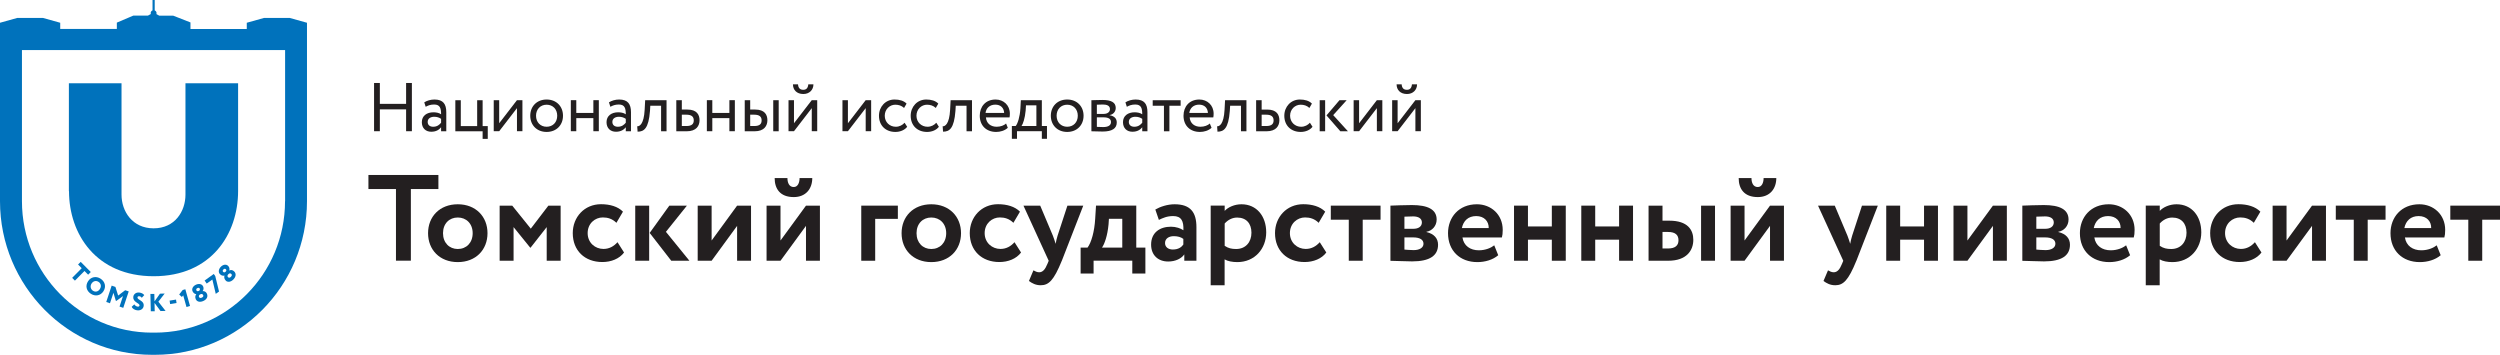 <?xml version="1.0" encoding="UTF-8"?> <svg xmlns="http://www.w3.org/2000/svg" viewBox="0 0 458 65" fill="none"><g clip-path="url(#clip0_82_931)"><path d="M67.496 32.055H80.315V34.632H75.27V47.756H72.541V34.632H67.496V32.055Z" fill="#231F20"></path><path d="M83.865 37.422C87.17 37.422 89.311 39.691 89.311 42.719C89.311 45.748 87.182 48.017 83.865 48.017C80.549 48.017 78.42 45.748 78.42 42.719C78.42 39.691 80.549 37.422 83.865 37.422ZM83.865 45.617C85.441 45.617 86.594 44.477 86.594 42.719C86.594 40.962 85.418 39.846 83.865 39.846C82.313 39.846 81.16 40.962 81.16 42.719C81.16 44.477 82.313 45.617 83.865 45.617Z" fill="#231F20"></path><path d="M91.535 37.673H93.84L97.239 41.889L100.462 37.673H102.708V47.768H100.156V41.604L97.204 45.369H97.133L94.087 41.604V47.768H91.535V37.673Z" fill="#231F20"></path><path d="M114.326 46.259C113.48 47.399 111.975 48.005 110.352 48.005C107.106 48.005 104.93 45.891 104.93 42.708C104.93 39.775 107.058 37.411 110.105 37.411C111.751 37.411 113.198 37.839 114.126 38.777L112.927 40.82C112.174 40.083 111.351 39.834 110.434 39.834C109.011 39.834 107.658 40.938 107.658 42.708C107.658 44.478 109.034 45.606 110.551 45.606C111.645 45.606 112.48 45.095 113.127 44.371L114.326 46.259Z" fill="#231F20"></path><path d="M116.375 37.673H118.927V47.768H116.375V37.673ZM121.997 42.471L126.301 47.768H122.973L119.021 42.673L122.62 37.673H125.843L121.997 42.471Z" fill="#231F20"></path><path d="M127.817 47.768V37.673H130.369V44.063L135.037 37.673H137.589V47.768H135.037V41.379L130.369 47.768H127.817Z" fill="#231F20"></path><path d="M140.435 47.768V37.673H142.988V44.062L147.657 37.673H150.209V47.768H147.657V41.379L142.988 47.768H140.435ZM144.258 32.626C144.258 33.457 144.564 34.264 145.41 34.264C146.163 34.264 146.481 33.457 146.481 32.626H148.809C148.809 34.55 147.657 36.105 145.41 36.105C142.917 36.105 141.917 34.585 141.917 32.626H144.246H144.258Z" fill="#231F20"></path><path d="M157.772 37.673H164.487V40.096H160.335V47.768H157.783V37.673H157.772Z" fill="#231F20"></path><path d="M170.615 37.422C173.92 37.422 176.06 39.691 176.06 42.719C176.06 45.748 173.932 48.017 170.615 48.017C167.299 48.017 165.17 45.748 165.17 42.719C165.17 39.691 167.299 37.422 170.615 37.422ZM170.615 45.617C172.191 45.617 173.344 44.477 173.344 42.719C173.344 40.962 172.167 39.846 170.615 39.846C169.063 39.846 167.91 40.962 167.91 42.719C167.91 44.477 169.063 45.617 170.615 45.617Z" fill="#231F20"></path><path d="M187.057 46.259C186.21 47.399 184.705 48.005 183.082 48.005C179.836 48.005 177.66 45.891 177.66 42.708C177.66 39.775 179.789 37.411 182.835 37.411C184.482 37.411 185.928 37.839 186.857 38.777L185.657 40.82C184.905 40.083 184.082 39.834 183.164 39.834C181.741 39.834 180.389 40.938 180.389 42.708C180.389 44.478 181.765 45.606 183.282 45.606C184.375 45.606 185.21 45.095 185.857 44.371L187.057 46.259Z" fill="#231F20"></path><path d="M194.523 47.768C193.053 51.378 192.124 52.257 190.654 52.257C189.748 52.257 189.078 51.901 188.502 51.473L189.325 49.526C189.595 49.68 189.972 49.882 190.371 49.882C191.018 49.882 191.477 49.371 191.9 48.314L192.124 47.779L187.502 37.684H190.571L192.9 43.207C193.1 43.706 193.23 44.169 193.394 44.668C193.488 44.193 193.571 43.706 193.747 43.184L195.546 37.684H198.451L194.523 47.779V47.768Z" fill="#231F20"></path><path d="M197.969 45.357H199.239C199.945 44.419 200.509 42.376 200.638 40.084L200.791 37.661H208.165V45.357H209.835V50.108H207.436V47.757H200.345V50.108H197.969V45.357ZM201.897 45.357H205.601V40.084H203.155L203.085 41.117C202.885 43.243 202.332 44.728 201.885 45.357H201.897Z" fill="#231F20"></path><path d="M211.659 38.385C212.529 37.874 213.882 37.422 215.187 37.422C218.139 37.422 219.186 38.943 219.186 41.615V47.767H216.963V46.603C216.434 47.363 215.364 47.91 214.011 47.91C212.188 47.91 210.883 46.77 210.883 44.81C210.883 42.589 212.506 41.532 214.529 41.532C215.423 41.532 216.304 41.829 216.798 42.185C216.869 40.498 216.422 39.584 214.929 39.584C213.776 39.584 213.035 39.941 212.306 40.285L211.659 38.397V38.385ZM216.787 44.798V43.765C216.34 43.432 215.763 43.266 215.034 43.266C214.188 43.266 213.435 43.67 213.435 44.525C213.435 45.285 214.058 45.712 214.858 45.712C215.928 45.712 216.481 45.237 216.787 44.798Z" fill="#231F20"></path><path d="M221.809 37.672H224.361V38.634C224.984 37.957 226.16 37.422 227.442 37.422C230.194 37.422 231.97 39.572 231.97 42.565C231.97 45.558 229.876 48.017 226.678 48.017C225.784 48.017 224.925 47.862 224.349 47.517V52.256H221.797V37.672H221.809ZM224.361 40.95V45.035C225.043 45.487 225.631 45.617 226.466 45.617C228.242 45.617 229.265 44.311 229.265 42.636C229.265 40.962 228.336 39.857 226.642 39.857C225.772 39.857 224.972 40.261 224.349 40.962L224.361 40.95Z" fill="#231F20"></path><path d="M242.979 46.259C242.132 47.399 240.627 48.005 239.004 48.005C235.758 48.005 233.582 45.891 233.582 42.708C233.582 39.774 235.711 37.411 238.757 37.411C240.403 37.411 241.85 37.839 242.779 38.777L241.579 40.819C240.827 40.083 240.004 39.834 239.086 39.834C237.663 39.834 236.31 40.938 236.31 42.708C236.31 44.477 237.686 45.606 239.204 45.606C240.298 45.606 241.132 45.095 241.779 44.37L242.979 46.259Z" fill="#231F20"></path><path d="M243.803 37.673H252.917V40.25H249.648V47.768H247.096V40.25H243.803V37.673Z" fill="#231F20"></path><path d="M254.738 37.673C255.607 37.65 257.115 37.566 258.668 37.566C261.572 37.566 263.195 38.374 263.195 40.215C263.195 41.426 262.325 42.305 261.325 42.459V42.507C262.725 42.84 263.452 43.671 263.452 44.835C263.452 46.83 261.925 47.887 258.702 47.887C257.455 47.887 255.632 47.78 254.727 47.78V37.685L254.738 37.673ZM257.29 39.692V41.913H258.96C259.808 41.913 260.49 41.533 260.49 40.749C260.49 40.013 259.842 39.645 258.89 39.645C258.29 39.645 257.56 39.669 257.29 39.692ZM257.29 43.481V45.725C257.668 45.749 258.36 45.821 258.985 45.821C260.113 45.821 260.783 45.346 260.783 44.657C260.783 43.897 260.1 43.493 258.89 43.493H257.29V43.481Z" fill="#231F20"></path><path d="M274.475 46.758C273.475 47.613 272.053 48.017 270.652 48.017C267.43 48.017 265.277 45.903 265.277 42.719C265.277 39.786 267.277 37.422 270.57 37.422C273.145 37.422 275.298 39.287 275.298 42.114C275.298 42.743 275.25 43.123 275.145 43.503H267.923C268.147 45.023 269.348 45.855 270.923 45.855C272.145 45.855 273.17 45.404 273.745 44.941L274.475 46.758ZM267.83 41.781H272.733C272.757 40.546 271.91 39.584 270.44 39.584C268.97 39.584 268.087 40.463 267.817 41.781H267.83Z" fill="#231F20"></path><path d="M284.295 43.908H279.92V47.768H277.368V37.673H279.92V41.486H284.295V37.673H286.848V47.768H284.295V43.908Z" fill="#231F20"></path><path d="M296.618 43.908H292.243V47.768H289.692V37.673H292.243V41.486H296.618V37.673H299.17V47.768H296.618V43.908Z" fill="#231F20"></path><path d="M302.017 37.673H304.57V40.428H305.817C309.215 40.428 310.215 42.139 310.215 43.932C310.215 45.856 309.015 47.768 305.618 47.768H302.017V37.673ZM304.57 42.495V45.523H305.57C306.945 45.523 307.498 44.941 307.498 44.015C307.498 43.089 306.97 42.495 305.592 42.495H304.57ZM311.637 37.673H314.19V47.768H311.637V37.673Z" fill="#231F20"></path><path d="M317.048 47.768V37.673H319.6V44.062L324.267 37.673H326.82V47.768H324.267V41.379L319.6 47.768H317.048ZM320.87 32.626C320.87 33.457 321.175 34.264 322.022 34.264C322.775 34.264 323.092 33.457 323.092 32.626H325.42C325.42 34.55 324.267 36.105 322.022 36.105C319.527 36.105 318.527 34.585 318.527 32.626H320.858H320.87Z" fill="#231F20"></path><path d="M340.087 47.768C338.618 51.378 337.688 52.257 336.217 52.257C335.3 52.257 334.642 51.901 334.065 51.473L334.89 49.526C335.16 49.68 335.535 49.882 335.935 49.882C336.582 49.882 337.043 49.371 337.465 48.314L337.688 47.779L333.067 37.684H336.135L338.465 43.207C338.665 43.706 338.795 44.169 338.957 44.668C339.053 44.193 339.135 43.706 339.312 43.184L341.11 37.684H344.015L340.087 47.779V47.768Z" fill="#231F20"></path><path d="M352.483 43.908H348.108V47.768H345.558V37.673H348.108V41.486H352.483V37.673H355.035V47.768H352.483V43.908Z" fill="#231F20"></path><path d="M357.88 47.768V37.673H360.433V44.063L365.103 37.673H367.655V47.768H365.103V41.379L360.433 47.768H357.88Z" fill="#231F20"></path><path d="M370.502 37.673C371.373 37.65 372.877 37.566 374.43 37.566C377.335 37.566 378.957 38.374 378.957 40.215C378.957 41.426 378.087 42.305 377.087 42.459V42.507C378.488 42.84 379.217 43.671 379.217 44.835C379.217 46.83 377.688 47.887 374.465 47.887C373.217 47.887 371.395 47.78 370.49 47.78V37.685L370.502 37.673ZM373.055 39.692V41.913H374.725C375.57 41.913 376.252 41.533 376.252 40.749C376.252 40.013 375.605 39.645 374.652 39.645C374.055 39.645 373.325 39.669 373.055 39.692ZM373.055 43.481V45.725C373.43 45.749 374.125 45.821 374.748 45.821C375.877 45.821 376.548 45.346 376.548 44.657C376.548 43.897 375.865 43.493 374.652 43.493H373.055V43.481Z" fill="#231F20"></path><path d="M390.235 46.758C389.235 47.613 387.812 48.017 386.413 48.017C383.19 48.017 381.038 45.903 381.038 42.719C381.038 39.786 383.038 37.422 386.33 37.422C388.905 37.422 391.058 39.287 391.058 42.114C391.058 42.743 391.01 43.123 390.905 43.503H383.683C383.908 45.023 385.108 45.855 386.683 45.855C387.905 45.855 388.928 45.404 389.505 44.941L390.235 46.758ZM383.59 41.781H388.493C388.517 40.546 387.67 39.584 386.2 39.584C384.73 39.584 383.848 40.463 383.577 41.781H383.59Z" fill="#231F20"></path><path d="M393.115 37.672H395.668V38.634C396.29 37.957 397.467 37.422 398.748 37.422C401.5 37.422 403.277 39.572 403.277 42.565C403.277 45.558 401.183 48.017 397.985 48.017C397.09 48.017 396.233 47.862 395.655 47.517V52.256H393.103V37.672H393.115ZM395.668 40.95V45.035C396.35 45.487 396.938 45.617 397.772 45.617C399.548 45.617 400.572 44.311 400.572 42.636C400.572 40.962 399.642 39.857 397.95 39.857C397.077 39.857 396.28 40.261 395.655 40.962L395.668 40.95Z" fill="#231F20"></path><path d="M414.3 46.259C413.452 47.399 411.947 48.005 410.325 48.005C407.077 48.005 404.902 45.891 404.902 42.708C404.902 39.774 407.03 37.411 410.077 37.411C411.723 37.411 413.17 37.839 414.1 38.777L412.9 40.819C412.147 40.083 411.322 39.834 410.408 39.834C408.983 39.834 407.63 40.938 407.63 42.708C407.63 44.477 409.007 45.606 410.525 45.606C411.618 45.606 412.452 45.095 413.1 44.37L414.3 46.259Z" fill="#231F20"></path><path d="M416.345 47.768V37.673H418.895V44.063L423.565 37.673H426.118V47.768H423.565V41.379L418.895 47.768H416.345Z" fill="#231F20"></path><path d="M427.918 37.673H437.033V40.25H433.762V47.768H431.21V40.25H427.918V37.673Z" fill="#231F20"></path><path d="M447.135 46.758C446.135 47.613 444.712 48.017 443.312 48.017C440.09 48.017 437.938 45.903 437.938 42.719C437.938 39.786 439.938 37.422 443.23 37.422C445.805 37.422 447.957 39.287 447.957 42.114C447.957 42.743 447.91 43.123 447.805 43.503H440.582C440.808 45.023 442.007 45.855 443.582 45.855C444.805 45.855 445.83 45.404 446.405 44.941L447.135 46.758ZM440.49 41.781H445.395C445.418 40.546 444.57 39.584 443.1 39.584C441.63 39.584 440.748 40.463 440.478 41.781H440.49Z" fill="#231F20"></path><path d="M448.897 37.673H458.012V40.25H454.743V47.768H452.192V40.25H448.897V37.673Z" fill="#231F20"></path><path d="M74.398 20.037H69.588V24.039H68.529V15.203H69.588V19.027H74.398V15.203H75.457V24.039H74.398V20.037Z" fill="#231F20"></path><path d="M77.715 18.755C78.22 18.434 78.891 18.232 79.596 18.232C81.196 18.232 81.76 19.076 81.76 20.56V24.052H80.808V23.316C80.466 23.743 79.937 24.135 79.008 24.135C77.985 24.135 77.279 23.482 77.279 22.377C77.279 21.213 78.197 20.572 79.408 20.572C79.843 20.572 80.431 20.655 80.808 20.94C80.808 19.883 80.643 19.147 79.537 19.147C78.855 19.147 78.432 19.325 77.985 19.563L77.726 18.755H77.715ZM80.808 22.496V21.772C80.455 21.522 80.031 21.392 79.549 21.392C78.949 21.392 78.35 21.665 78.35 22.33C78.35 22.876 78.714 23.221 79.361 23.221C80.102 23.221 80.525 22.829 80.808 22.484V22.496Z" fill="#231F20"></path><path d="M83.418 18.362H84.418V23.101H87.417V18.362H88.416V23.101H89.357V25.441H88.416V24.051H83.418V18.362Z" fill="#231F20"></path><path d="M90.451 24.039V18.351H91.451V22.579L94.709 18.351H95.708V24.039H94.709V19.811L91.451 24.039H90.451Z" fill="#231F20"></path><path d="M100.141 18.232C101.941 18.232 103.141 19.491 103.141 21.202C103.141 22.912 101.941 24.171 100.141 24.171C98.342 24.171 97.142 22.912 97.142 21.202C97.142 19.491 98.342 18.232 100.141 18.232ZM100.141 23.221C101.27 23.221 102.082 22.413 102.082 21.202C102.082 19.99 101.27 19.183 100.141 19.183C99.013 19.183 98.201 20.002 98.201 21.202C98.201 22.401 99.013 23.221 100.141 23.221Z" fill="#231F20"></path><path d="M108.704 21.64H105.576V24.039H104.576V18.351H105.576V20.69H108.704V18.351H109.704V24.039H108.704V21.64Z" fill="#231F20"></path><path d="M111.55 18.755C112.056 18.434 112.727 18.232 113.432 18.232C115.031 18.232 115.596 19.076 115.596 20.56V24.052H114.644V23.316C114.302 23.743 113.773 24.135 112.844 24.135C111.821 24.135 111.115 23.482 111.115 22.377C111.115 21.213 112.032 20.572 113.244 20.572C113.679 20.572 114.267 20.655 114.644 20.94C114.644 19.883 114.479 19.147 113.373 19.147C112.691 19.147 112.268 19.325 111.821 19.563L111.562 18.755H111.55ZM114.644 22.496V21.772C114.291 21.522 113.867 21.392 113.385 21.392C112.785 21.392 112.186 21.665 112.186 22.33C112.186 22.876 112.55 23.221 113.197 23.221C113.938 23.221 114.361 22.829 114.644 22.484V22.496Z" fill="#231F20"></path><path d="M121.111 19.372H119.135L119.077 20.334C118.83 23.564 117.971 24.122 116.807 24.122L116.736 23.136C117.16 23.172 117.96 22.756 118.1 20.132L118.195 18.362H122.111V24.051H121.111V19.372Z" fill="#231F20"></path><path d="M123.91 18.362H124.91V20.072H125.933C127.662 20.072 128.156 21.022 128.156 22.032C128.156 23.041 127.579 24.051 125.804 24.051H123.898V18.362H123.91ZM124.91 21.011V23.089H125.733C126.721 23.089 127.097 22.721 127.097 22.056C127.097 21.391 126.709 21.011 125.745 21.011H124.91Z" fill="#231F20"></path><path d="M133.624 21.64H130.496V24.039H129.496V18.351H130.496V20.69H133.624V18.351H134.624V24.039H133.624V21.64Z" fill="#231F20"></path><path d="M136.435 18.362H137.435V20.072H138.364C140.093 20.072 140.587 21.022 140.587 22.032C140.587 23.041 140.011 24.051 138.247 24.051H136.435V18.362ZM137.435 21.011V23.089H138.165C139.164 23.089 139.529 22.721 139.529 22.056C139.529 21.391 139.141 21.011 138.176 21.011H137.435ZM141.657 18.362H142.657V24.051H141.657V18.362Z" fill="#231F20"></path><path d="M144.457 24.04V18.351H145.457V22.579L148.714 18.351H149.714V24.04H148.714V19.812L145.457 24.04H144.457ZM146.197 15.453C146.245 16.13 146.562 16.451 147.162 16.451C147.715 16.451 148.02 16.13 148.079 15.453H149.02C149.02 16.451 148.291 17.223 147.174 17.223C145.939 17.223 145.268 16.451 145.268 15.453H146.209H146.197Z" fill="#231F20"></path><path d="M154.338 24.039V18.351H155.338V22.579L158.595 18.351H159.595V24.039H158.595V19.811L155.338 24.039H154.338Z" fill="#231F20"></path><path d="M166.202 23.221C165.732 23.838 164.897 24.171 164.038 24.171C162.25 24.171 161.027 22.995 161.027 21.202C161.027 19.551 162.227 18.232 163.874 18.232C164.779 18.232 165.567 18.446 166.084 18.981L165.626 19.776C165.155 19.337 164.603 19.183 164.014 19.183C163.003 19.183 162.086 20.002 162.086 21.202C162.086 22.401 163.003 23.221 164.109 23.221C164.779 23.221 165.344 22.912 165.72 22.484L166.19 23.221H166.202Z" fill="#231F20"></path><path d="M172.013 23.221C171.542 23.838 170.707 24.171 169.849 24.171C168.061 24.171 166.838 22.995 166.838 21.202C166.838 19.551 168.037 18.232 169.684 18.232C170.589 18.232 171.377 18.446 171.895 18.981L171.436 19.776C170.966 19.337 170.413 19.183 169.825 19.183C168.814 19.183 167.896 20.002 167.896 21.202C167.896 22.401 168.814 23.221 169.919 23.221C170.589 23.221 171.154 22.912 171.53 22.484L172.001 23.221H172.013Z" fill="#231F20"></path><path d="M177.07 19.372H175.095L175.036 20.334C174.789 23.564 173.93 24.122 172.766 24.122L172.695 23.137C173.119 23.172 173.918 22.757 174.06 20.132L174.154 18.362H178.07V24.051H177.07V19.372Z" fill="#231F20"></path><path d="M184.62 23.422C184.067 23.933 183.256 24.171 182.503 24.171C180.68 24.171 179.492 22.995 179.492 21.202C179.492 19.551 180.539 18.232 182.397 18.232C183.844 18.232 185.008 19.266 185.008 20.833C185.008 21.107 184.984 21.344 184.949 21.51H180.621C180.703 22.579 181.48 23.221 182.585 23.221C183.315 23.221 183.95 22.971 184.314 22.627L184.632 23.422H184.62ZM180.551 20.691H183.961C183.914 19.753 183.315 19.171 182.338 19.171C181.315 19.171 180.656 19.812 180.551 20.691Z" fill="#231F20"></path><path d="M185.373 23.089H186.079C186.455 22.614 186.843 21.415 186.937 19.859L187.019 18.351H190.865V23.089H191.806V25.429H190.865V24.039H186.314V25.429H185.373V23.089ZM187.137 23.089H189.866V19.301H187.96L187.901 20.251C187.772 21.7 187.396 22.745 187.137 23.089Z" fill="#231F20"></path><path d="M195.511 18.232C197.31 18.232 198.51 19.491 198.51 21.202C198.51 22.912 197.31 24.171 195.511 24.171C193.711 24.171 192.512 22.912 192.512 21.202C192.512 19.491 193.711 18.232 195.511 18.232ZM195.511 23.221C196.64 23.221 197.451 22.413 197.451 21.202C197.451 19.99 196.64 19.183 195.511 19.183C194.382 19.183 193.57 20.002 193.57 21.202C193.57 22.401 194.382 23.221 195.511 23.221Z" fill="#231F20"></path><path d="M199.945 18.361C200.428 18.361 201.168 18.313 201.98 18.313C203.556 18.313 204.403 18.753 204.403 19.774C204.403 20.439 203.956 20.974 203.274 21.081V21.104C204.179 21.271 204.591 21.734 204.591 22.447C204.591 23.515 203.756 24.097 202.004 24.097C201.298 24.097 200.451 24.05 199.945 24.05V18.361ZM200.945 19.169V20.867H202.203C202.862 20.867 203.344 20.534 203.344 19.988C203.344 19.37 202.78 19.145 202.05 19.145C201.603 19.145 201.192 19.169 200.933 19.18L200.945 19.169ZM200.945 21.496V23.242C201.251 23.254 201.651 23.278 202.097 23.278C203.027 23.278 203.532 22.957 203.532 22.363C203.532 21.77 203.05 21.496 202.144 21.496H200.945Z" fill="#231F20"></path><path d="M206.166 18.755C206.671 18.434 207.342 18.232 208.047 18.232C209.647 18.232 210.211 19.076 210.211 20.56V24.052H209.259V23.316C208.918 23.743 208.388 24.135 207.459 24.135C206.436 24.135 205.731 23.482 205.731 22.377C205.731 21.213 206.648 20.572 207.859 20.572C208.294 20.572 208.882 20.655 209.259 20.94C209.259 19.883 209.094 19.147 207.988 19.147C207.306 19.147 206.883 19.325 206.436 19.563L206.178 18.755H206.166ZM209.259 22.496V21.772C208.906 21.522 208.482 21.392 208 21.392C207.4 21.392 206.801 21.665 206.801 22.33C206.801 22.876 207.165 23.221 207.812 23.221C208.553 23.221 208.976 22.829 209.259 22.484V22.496Z" fill="#231F20"></path><path d="M211.164 18.362H216.292V19.372H214.234V24.051H213.234V19.372H211.176V18.362H211.164Z" fill="#231F20"></path><path d="M221.948 23.422C221.395 23.933 220.584 24.171 219.831 24.171C218.008 24.171 216.82 22.995 216.82 21.202C216.82 19.551 217.867 18.232 219.725 18.232C221.172 18.232 222.336 19.266 222.336 20.833C222.336 21.107 222.312 21.344 222.277 21.51H217.949C218.032 22.579 218.808 23.221 219.913 23.221C220.643 23.221 221.278 22.971 221.642 22.627L221.96 23.422H221.948ZM217.879 20.691H221.29C221.242 19.753 220.643 19.171 219.667 19.171C218.643 19.171 217.996 19.812 217.879 20.691Z" fill="#231F20"></path><path d="M227.336 19.372H225.36L225.301 20.334C225.054 23.564 224.196 24.122 223.043 24.122L222.973 23.137C223.396 23.172 224.196 22.757 224.337 20.132L224.431 18.362H228.347V24.051H227.348V19.372H227.336Z" fill="#231F20"></path><path d="M230.135 18.362H231.135V20.073H232.158C233.887 20.073 234.381 21.023 234.381 22.032C234.381 23.042 233.804 24.051 232.028 24.051H230.123V18.362H230.135ZM231.135 21.011V23.089H231.958C232.946 23.089 233.322 22.721 233.322 22.056C233.322 21.391 232.934 21.011 231.97 21.011H231.135Z" fill="#231F20"></path><path d="M240.46 23.221C239.989 23.838 239.155 24.171 238.296 24.171C236.508 24.171 235.285 22.995 235.285 21.202C235.285 19.551 236.485 18.232 238.131 18.232C239.037 18.232 239.825 18.446 240.342 18.981L239.884 19.776C239.413 19.337 238.861 19.183 238.273 19.183C237.261 19.183 236.344 20.002 236.344 21.202C236.344 22.401 237.261 23.221 238.367 23.221C239.037 23.221 239.601 22.912 239.978 22.484L240.448 23.221H240.46Z" fill="#231F20"></path><path d="M241.766 18.362H242.765V24.051H241.766V18.362ZM244.236 21.082L246.94 24.051H245.553L243.012 21.141L245.388 18.362H246.705L244.247 21.082H244.236Z" fill="#231F20"></path><path d="M247.986 24.039V18.351H248.986V22.579L252.243 18.351H253.243V24.039H252.243V19.811L248.986 24.039H247.986Z" fill="#231F20"></path><path d="M255.042 24.04V18.351H256.043V22.579L259.3 18.351H260.3V24.04H259.3V19.812L256.043 24.04H255.042ZM256.783 15.453C256.83 16.13 257.147 16.451 257.748 16.451C258.3 16.451 258.608 16.13 258.665 15.453H259.605C259.605 16.451 258.877 17.223 257.76 17.223C256.525 17.223 255.855 16.451 255.855 15.453H256.795H256.783Z" fill="#231F20"></path><path d="M12.619 35.023V15.249H22.263V35.665C22.263 38.705 24.239 41.829 28.143 41.829C32.048 41.829 33.977 38.705 33.977 35.665V15.249H43.62V34.976C43.62 42.862 38.728 50.605 28.155 50.605C17.582 50.605 12.643 42.85 12.643 35.023" fill="#0072BC"></path><path d="M53.077 3.29H48.349L45.209 4.169V5.309H34.894V4.109L31.742 2.874H29.178L28.649 2.577C28.649 2.577 28.684 2.47 28.684 2.411C28.684 2.185 28.544 1.983 28.343 1.912V0H27.944V1.9C27.744 1.983 27.602 2.173 27.602 2.399C27.602 2.458 27.614 2.518 27.638 2.565L27.097 2.862H24.415L21.405 4.145V5.297H11.032V4.169L7.891 3.29H3.14L0 4.169V36.864C0 52.375 12.49 65 27.861 65H28.379C43.738 65 56.24 52.387 56.24 36.864V5.891V4.169L53.1 3.29H53.077ZM52.218 36.864C52.218 50.142 41.527 60.938 28.379 60.938H27.861C14.713 60.938 4.022 50.142 4.022 36.864V9.169H52.23V36.864H52.218Z" fill="#0072BC"></path><path d="M14.783 47.97L16.629 49.834L16.147 50.322L15.477 49.645L13.724 51.414L13.219 50.904L14.971 49.134L14.301 48.457L14.783 47.97Z" fill="#0072BC"></path><path d="M18.429 51.057C19.228 51.58 19.499 52.506 18.946 53.361C18.429 54.169 17.453 54.347 16.653 53.825C15.841 53.302 15.583 52.376 16.135 51.52C16.629 50.748 17.582 50.511 18.429 51.057ZM17.017 53.255C17.523 53.587 18.017 53.397 18.299 52.946C18.617 52.459 18.488 51.913 18.052 51.639C17.617 51.354 17.088 51.461 16.77 51.948C16.476 52.411 16.594 52.981 17.017 53.255Z" fill="#0072BC"></path><path d="M20.465 52.327L21.147 52.564L21.641 54.144L22.934 53.17L23.581 53.384L22.581 56.4L21.899 56.163L22.534 54.239L21.311 55.13L21.217 55.094L20.782 53.645L20.147 55.557L19.465 55.319L20.465 52.303V52.327Z" fill="#0072BC"></path><path d="M24.415 54.383C24.474 53.896 24.909 53.516 25.544 53.599C25.944 53.647 26.25 53.825 26.426 54.062L25.979 54.55C25.862 54.407 25.767 54.312 25.532 54.276C25.332 54.252 25.203 54.324 25.191 54.466C25.121 54.989 26.45 55.025 26.32 56.058C26.25 56.604 25.732 56.925 25.133 56.853C24.709 56.806 24.25 56.556 24.133 56.2L24.603 55.761C24.756 56.01 25.015 56.153 25.227 56.176C25.415 56.2 25.532 56.117 25.556 55.975C25.615 55.499 24.297 55.393 24.427 54.371L24.415 54.383Z" fill="#0072BC"></path><path d="M27.555 53.847H28.272L28.308 55.213L29.307 53.8L30.166 53.776L29.013 55.272L30.33 56.959L29.413 56.983L28.308 55.498L28.343 57.018H27.625L27.555 53.847Z" fill="#0072BC"></path><path d="M31.072 55.072L32.248 54.882L32.343 55.512L31.166 55.702L31.072 55.072Z" fill="#0072BC"></path><path d="M33.483 53.123L33.953 52.992L34.812 56.056L34.165 56.246L33.565 54.108L33.318 54.405L32.824 53.954L33.483 53.111V53.123Z" fill="#0072BC"></path><path d="M35.87 54.833C35.693 54.441 35.787 54.108 35.964 53.895C35.728 53.871 35.446 53.728 35.282 53.372C35.07 52.921 35.352 52.41 35.893 52.161C36.434 51.911 36.998 52.018 37.21 52.469C37.34 52.755 37.316 53.087 37.116 53.337C37.398 53.301 37.739 53.431 37.904 53.8C38.151 54.346 37.869 54.857 37.269 55.13C36.669 55.415 36.093 55.308 35.87 54.821V54.833ZM36.446 53.289C36.634 53.194 36.657 53.016 36.599 52.885C36.528 52.719 36.375 52.683 36.163 52.778C35.952 52.873 35.916 53.039 35.975 53.182C36.034 53.313 36.187 53.408 36.387 53.313L36.446 53.289ZM36.681 53.93C36.493 54.014 36.364 54.203 36.458 54.406C36.528 54.56 36.705 54.655 36.975 54.524C37.281 54.382 37.292 54.203 37.21 54.049C37.116 53.847 36.916 53.812 36.728 53.907L36.681 53.93Z" fill="#0072BC"></path><path d="M37.48 51.401L39.162 50.19L39.433 50.57L40.127 53.408L39.527 53.836L38.904 51.211L37.868 51.947L37.48 51.389V51.401Z" fill="#0072BC"></path><path d="M41.365 51.402C41.059 51.105 41.035 50.761 41.13 50.488C40.906 50.547 40.589 50.523 40.306 50.238C39.953 49.894 40.036 49.312 40.447 48.884C40.859 48.457 41.435 48.35 41.788 48.706C42.011 48.92 42.105 49.252 42 49.561C42.247 49.419 42.611 49.431 42.894 49.716C43.317 50.131 43.223 50.713 42.764 51.188C42.306 51.663 41.729 51.77 41.341 51.402H41.365ZM41.365 49.751C41.517 49.597 41.471 49.419 41.365 49.324C41.235 49.193 41.083 49.217 40.918 49.371C40.753 49.538 40.776 49.704 40.883 49.811C40.977 49.906 41.153 49.953 41.318 49.787L41.353 49.739L41.365 49.751ZM41.812 50.262C41.67 50.404 41.611 50.63 41.776 50.785C41.906 50.903 42.094 50.927 42.306 50.713C42.541 50.464 42.494 50.298 42.364 50.179C42.2 50.025 42.011 50.06 41.858 50.215L41.823 50.25L41.812 50.262Z" fill="#0072BC"></path></g><defs><clipPath id="clip0_82_931"><rect width="114.5" height="16.25" fill="white" transform="scale(4)"></rect></clipPath></defs></svg> 